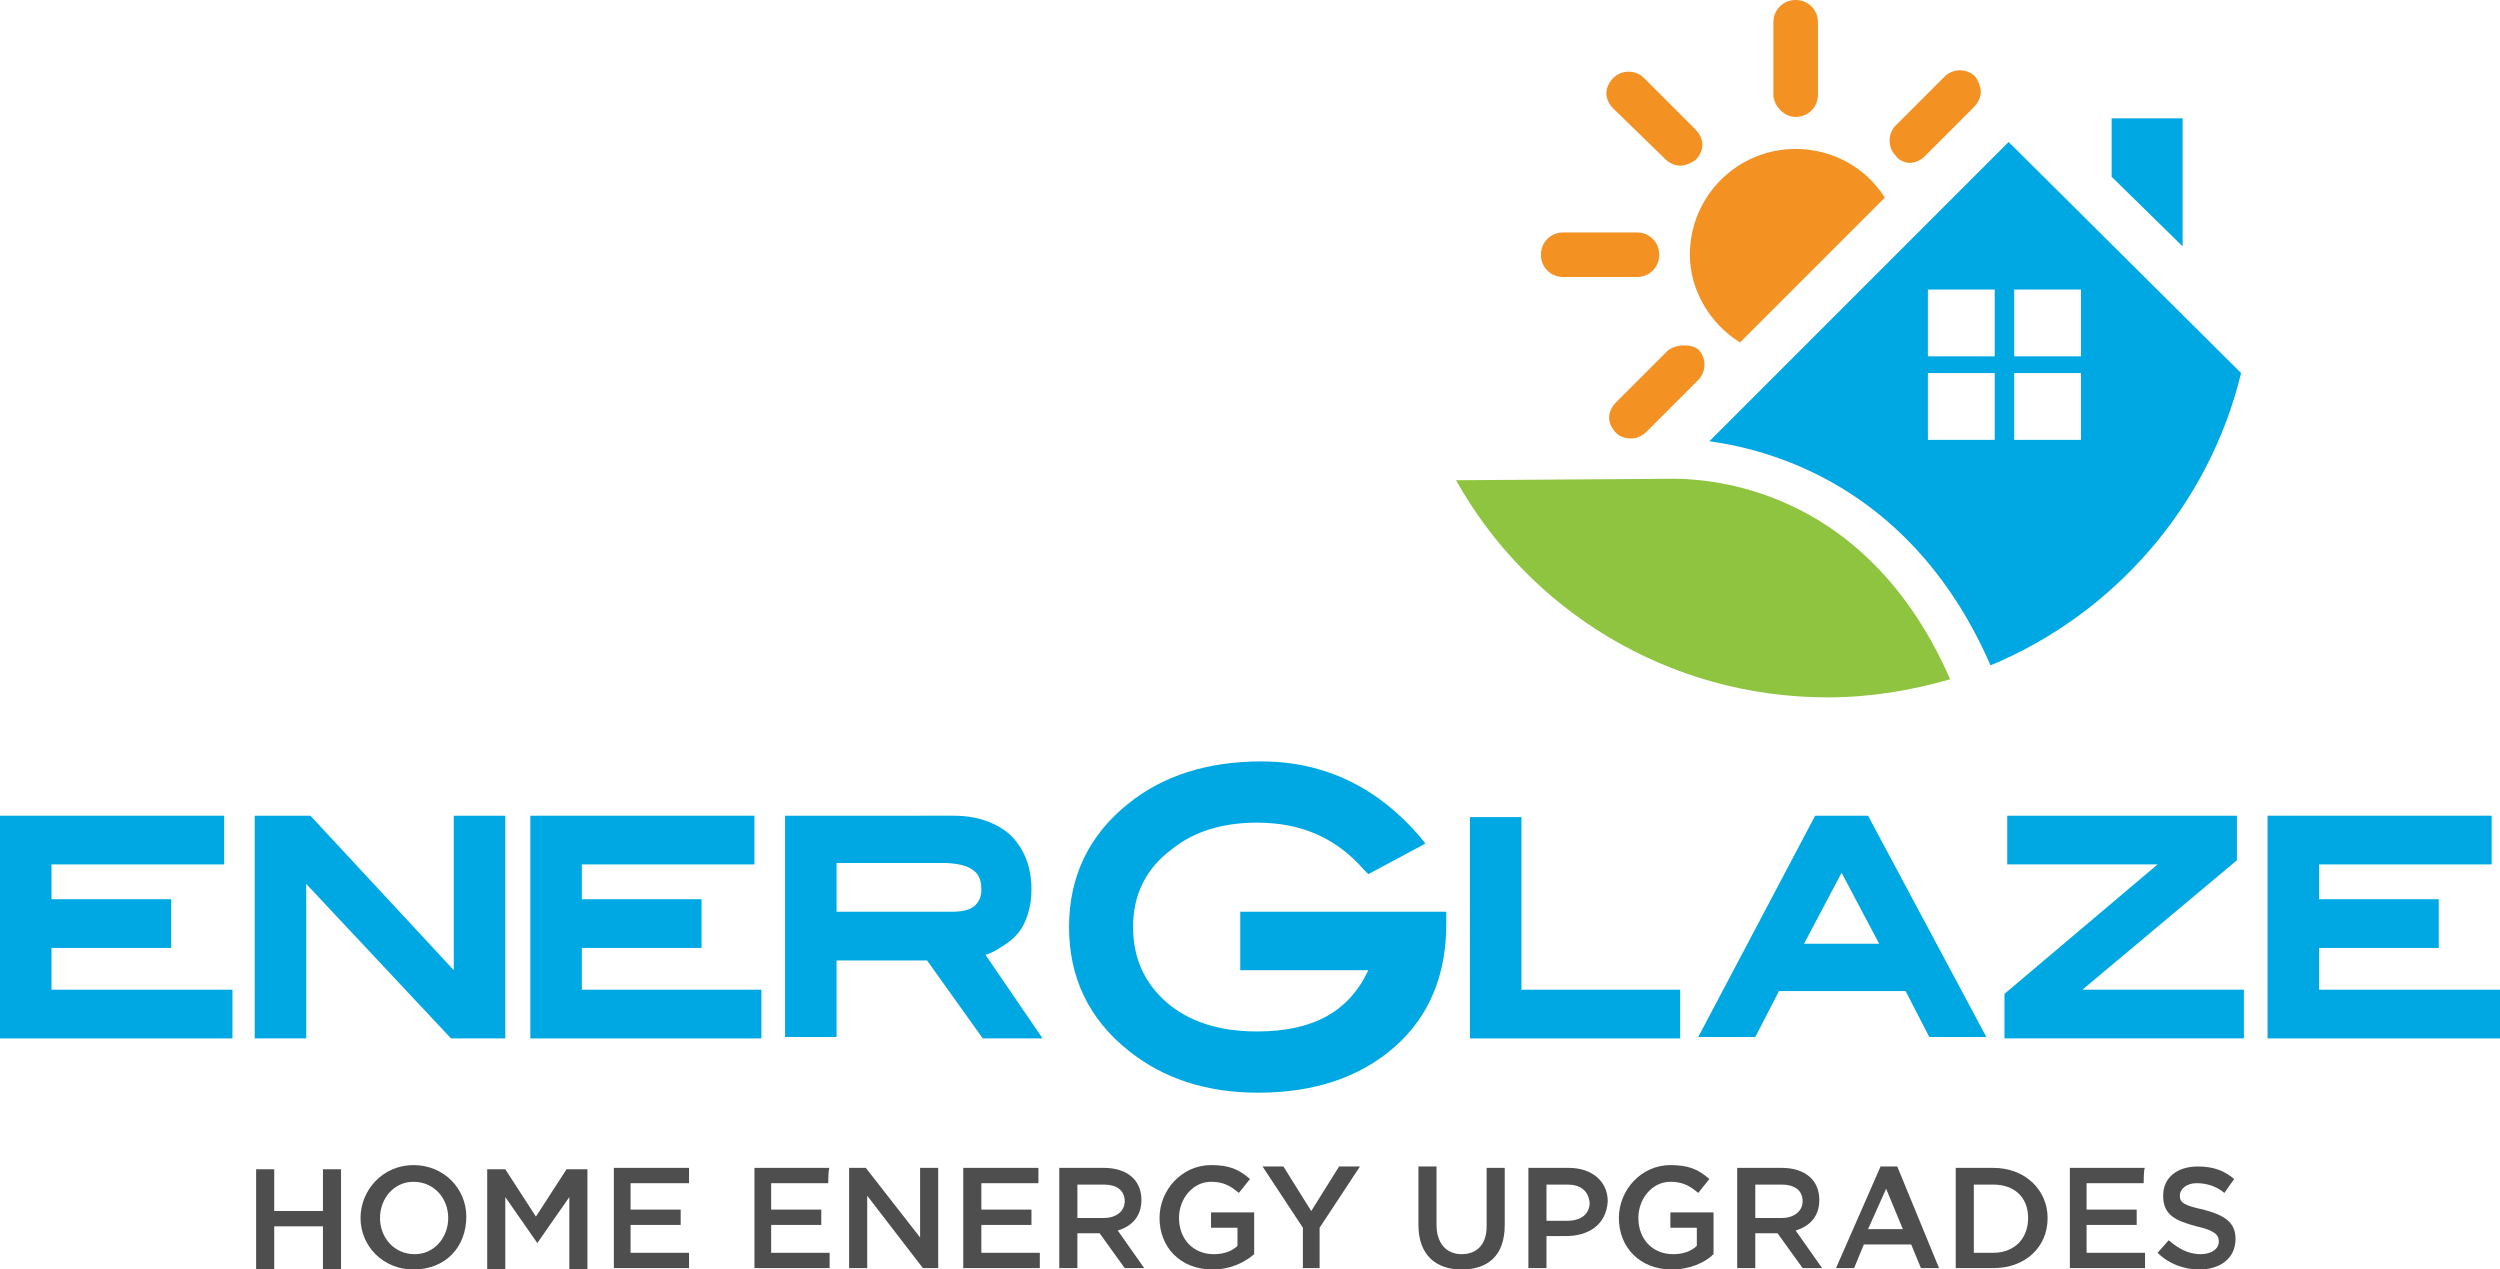 <?xml version="1.0" encoding="utf-8"?>
<!-- Generator: Adobe Illustrator 25.3.1, SVG Export Plug-In . SVG Version: 6.00 Build 0)  -->
<svg version="1.1" id="Layer_1" xmlns="http://www.w3.org/2000/svg" xmlns:xlink="http://www.w3.org/1999/xlink" x="0px" y="0px"
	 viewBox="0 0 179.6 91.2" style="enable-background:new 0 0 179.6 91.2;" xml:space="preserve">
<style type="text/css">
	.st0{fill:#00215B;}
	.st1{fill:#4FAEDD;}
	.st2{fill:none;stroke:#808285;stroke-width:1.5;}
	.st3{fill:#00A8E3;}
	.st4{fill:#F39123;}
	.st5{fill:#8FC441;}
	.st6{fill:#4E4E4F;}
</style>
<g>
	<g>
		<path class="st0" d="M331.9,26.6c0-1.1,0.9-1.9,1.9-1.9h7.6c2.4,0,4.3,0.7,5.5,1.9c0.9,0.9,1.4,2.1,1.3,3.5v0.1
			c-0.1,2.5-1.5,3.9-3.1,4.7c2.4,0.8,4.1,2.3,4.1,5.1v0.1c-0.1,3.8-3.2,5.8-7.9,5.8h-7.9c-1.1,0-1.8-0.8-1.8-1.9L331.9,26.6z
			 M341.4,42.5c2.5,0,4.1-1,4.1-2.9v-0.1c0-1.8-1.4-2.8-4.3-2.8h-5.9l-0.1,5.8H341.4z M340.5,33.6c2.4,0,4-0.9,4-2.9v-0.1
			c0-1.7-1.3-2.7-3.6-2.7h-5.3l-0.1,5.6h5V33.6z"/>
		<path class="st0" d="M350.9,37.9L350.9,37.9c0.1-4.6,3.8-8.4,8.6-8.4c4.9,0,8.4,3.7,8.3,8.2v0.1c-0.1,4.5-3.8,8.3-8.7,8.3
			C354.3,46.1,350.8,42.4,350.9,37.9z M364.2,37.9L364.2,37.9c0.1-2.9-1.9-5.2-4.8-5.2s-4.8,2.3-4.9,5v0.1c-0.1,2.8,1.9,5.1,4.7,5.1
			C362.2,42.9,364.1,40.6,364.2,37.9z"/>
		<path class="st0" d="M370.4,31.5c0-1,0.8-1.8,1.8-1.8s1.8,0.8,1.8,1.8v1.6c0.9-2,2.5-3.5,4.1-3.5c1.1,0,1.8,0.8,1.8,1.8
			s-0.7,1.6-1.5,1.7c-2.6,0.4-4.4,2.4-4.5,6.2l-0.1,4.7c0,1-0.8,1.8-1.9,1.8c-1,0-1.8-0.8-1.8-1.8L370.4,31.5z"/>
		<path class="st0" d="M396.5,44.1c0,1-0.8,1.8-1.8,1.8s-1.8-0.8-1.8-1.8v-1c-1.2,1.7-2.9,3-5.5,3c-3.7,0-7.3-3-7.2-8.2v-0.1
			c0.1-5.3,3.7-8.2,7.5-8.2c2.6,0,4.2,1.3,5.4,2.8l0.1-6.9c0-1,0.8-1.8,1.8-1.8s1.8,0.8,1.8,1.8L396.5,44.1z M383.9,37.8L383.9,37.8
			c-0.1,3.1,2,5.1,4.5,5.1c2.4,0,4.6-2,4.7-5.1v-0.1c0.1-3.1-2.1-5.1-4.5-5.1C386.1,32.7,384,34.6,383.9,37.8z"/>
		<path class="st0" d="M404.4,35.3L404.4,35.3c0.1-5.9,4.7-10.9,11.1-10.9c3.2,0,5.2,0.8,7.1,2.1c0.4,0.3,0.7,0.8,0.7,1.5
			c0,1-0.8,1.8-1.9,1.8c-0.5,0-0.8-0.2-1.1-0.4c-1.3-1-2.8-1.7-5.1-1.7c-3.9,0-6.9,3.4-7,7.4v0.1c-0.1,4.3,2.7,7.5,7,7.5
			c2,0,3.8-0.6,5.1-1.6l0.1-3.9h-4.1c-0.9,0-1.6-0.7-1.6-1.6c0-0.9,0.8-1.6,1.7-1.6h5.9c1.1,0,1.8,0.8,1.8,1.9l-0.1,5.6
			c0,1.1-0.5,1.8-1.3,2.3c-1.8,1.2-4.4,2.3-7.5,2.3C408.5,46.1,404.3,41.4,404.4,35.3z"/>
		<path class="st0" d="M426.4,41.2L426.4,41.2c0.1-3.5,2.8-5.2,6.7-5.2c1.8,0,3,0.3,4.3,0.7v-0.4c0-2.3-1.3-3.5-3.9-3.5
			c-1.4,0-2.5,0.2-3.5,0.6c-0.2,0.1-0.4,0.1-0.6,0.1c-0.8,0-1.5-0.7-1.5-1.5c0-0.7,0.5-1.2,1-1.4c1.5-0.6,3.1-0.9,5.1-0.9
			c2.4,0,4.1,0.6,5.2,1.8c1.1,1.1,1.7,2.8,1.6,4.9l-0.2,7.8c0,1-0.8,1.7-1.8,1.7c-1.1,0-1.8-0.7-1.7-1.5v-0.6
			c-1.1,1.3-2.8,2.3-5.2,2.3C428.9,46.1,426.3,44.3,426.4,41.2z M437.3,40v-1.1c-0.9-0.4-2.1-0.6-3.6-0.6c-2.3,0-3.7,1-3.8,2.6V41
			c0,1.5,1.3,2.4,3,2.4C435.4,43.4,437.2,42,437.3,40z M433.3,27.4c0-0.2,0.1-0.5,0.3-0.7l1.8-2.6c0.3-0.5,0.8-0.9,1.5-0.9
			c1,0,2.2,0.6,2.1,1.2c0,0.3-0.2,0.6-0.5,0.9l-2.1,1.9c-0.7,0.7-1.3,0.8-2.2,0.8C433.7,28,433.3,27.8,433.3,27.4z"/>
		<path class="st0" d="M444.3,31.5c0-1,0.8-1.8,1.8-1.8s1.8,0.8,1.8,1.8l-0.3,12.6c0,1-0.8,1.8-1.9,1.8c-1,0-1.8-0.8-1.8-1.8
			L444.3,31.5z M444.1,25.6c0-1.1,0.9-1.8,2.1-1.8s2.1,0.7,2,1.8v0.2c0,1.1-0.9,1.8-2.1,1.8s-2.1-0.7-2-1.8V25.6z"/>
		<path class="st0" d="M450.6,44.1c-0.4-0.2-0.7-0.7-0.7-1.3c0-0.8,0.7-1.5,1.5-1.5c0.3,0,0.6,0.1,0.8,0.2c1.5,1,3.1,1.5,4.5,1.5
			c1.6,0,2.5-0.7,2.5-1.7v-0.1c0-1.2-1.6-1.7-3.5-2.2c-2.3-0.7-4.9-1.6-4.9-4.7v-0.1c0.1-3,2.6-4.8,5.8-4.8c1.7,0,3.4,0.5,5,1.3
			c0.5,0.3,0.9,0.8,0.8,1.4c0,0.8-0.7,1.5-1.5,1.5c-0.3,0-0.5-0.1-0.7-0.2c-1.3-0.7-2.6-1.1-3.7-1.1c-1.4,0-2.2,0.7-2.3,1.6V34
			c0,1.2,1.7,1.7,3.5,2.3c2.3,0.7,4.9,1.8,4.8,4.6V41c-0.1,3.3-2.7,5-6,5C454.6,46,452.4,45.4,450.6,44.1z"/>
		<path class="st0" d="M330.9,70.8l0.4-18.6c0-0.7,0.6-1.2,1.2-1.2h13.1c0.6,0,1.1,0.5,1.1,1.1s-0.5,1.1-1.1,1.1h-11.9l-0.2,7.2H344
			c0.6,0,1.1,0.5,1.1,1.1s-0.5,1.1-1.1,1.1h-10.5l-0.2,7.4h12c0.6,0,1.1,0.5,1.1,1.1s-0.5,1.1-1.1,1.1h-13.2
			C331.4,72,330.9,71.5,330.9,70.8z"/>
		<path class="st0" d="M349.8,57.5c0-0.6,0.5-1.2,1.2-1.2s1.2,0.5,1.1,1.2v1.7c1.1-1.7,2.7-3,5.4-3c3.8,0,5.9,2.5,5.8,6.2l-0.2,8.6
			c0,0.7-0.5,1.2-1.2,1.2s-1.2-0.5-1.1-1.2l0.2-8.1c0.1-2.9-1.5-4.7-4.2-4.7s-4.7,2-4.8,4.9l-0.2,7.9c0,0.7-0.5,1.2-1.2,1.2
			s-1.2-0.5-1.1-1.2L349.8,57.5z"/>
		<path class="st0" d="M373.5,72.4c-4.3,0-7.7-3.3-7.6-8.1v-0.1c0.1-4.5,3.3-8.1,7.6-8.1c4.6,0,7.1,3.8,7,7.9c0,0.6-0.5,1.1-1.1,1.1
			h-11.2c0.3,3.4,2.6,5.3,5.4,5.3c1.9,0,3.4-0.8,4.5-1.8c0.2-0.1,0.4-0.3,0.7-0.3c0.6,0,1,0.5,1,1c0,0.3-0.1,0.5-0.4,0.7
			C378,71.5,376.2,72.4,373.5,72.4z M378.3,63.4c-0.2-2.8-1.8-5.3-4.8-5.3c-2.7,0-4.8,2.3-5.2,5.3H378.3z"/>
		<path class="st0" d="M383.7,57.5c0-0.6,0.5-1.2,1.2-1.2s1.2,0.5,1.1,1.2l-0.1,2.9c1.2-2.6,3.5-4.1,5.4-4.1c0.7,0,1.1,0.5,1.1,1.2
			c0,0.6-0.4,1.1-1,1.2c-3,0.4-5.5,2.6-5.6,7.1l-0.1,5.3c0,0.6-0.5,1.2-1.2,1.2s-1.2-0.5-1.1-1.2L383.7,57.5z"/>
		<path class="st0" d="M394,75.1c-0.4-0.2-0.6-0.5-0.6-1s0.5-1,1.1-1c0.2,0,0.4,0.1,0.5,0.1c1.6,1.1,3.4,1.7,5.5,1.7
			c3.4,0,5.7-1.9,5.8-5.5v-1.8c-1.4,1.8-3.3,3.3-6.2,3.3c-3.7,0-7.2-2.8-7.2-7.3v-0.1c0.1-4.5,3.8-7.3,7.5-7.3c2.9,0,4.8,1.4,6,3.1
			v-1.8c0-0.6,0.5-1.2,1.2-1.2s1.2,0.5,1.1,1.2l-0.2,11.8c-0.1,2.4-0.8,4.2-2.1,5.5c-1.4,1.4-3.5,2.1-6,2.1
			C398.1,76.9,395.9,76.3,394,75.1z M406.4,63.5L406.4,63.5c0.1-3.2-2.7-5.3-5.6-5.3s-5.4,2-5.5,5.2v0.1c-0.1,3.1,2.4,5.3,5.3,5.3
			C403.6,68.8,406.4,66.7,406.4,63.5z"/>
		<path class="st0" d="M412,76.5c-0.4-0.2-0.7-0.5-0.7-1c0-0.6,0.5-1,1-1c0.2,0,0.4,0.1,0.6,0.1c0.4,0.1,0.9,0.3,1.7,0.3
			c1.4,0,2.3-0.9,3.2-2.8l0.1-0.2l-6.2-13.8c-0.1-0.2-0.1-0.4-0.1-0.6c0-0.6,0.5-1.1,1.2-1.1c0.6,0,1,0.4,1.2,0.9l5.2,12.2l5.1-12.2
			c0.2-0.5,0.5-0.9,1.1-0.9s1.1,0.5,1.1,1.1c0,0.2-0.1,0.4-0.1,0.6L420,72.6c-1.4,3.2-2.9,4.4-5.3,4.4
			C413.6,76.9,412.8,76.8,412,76.5z"/>
	</g>
	<path class="st0" d="M283,73.5c-1.1,0-1.9-0.7-2.4-2c-3.5-9.6-2.9-20.6,1.8-31.8c4.4-10.6,12.5-20.9,22.7-29.2
		c2.2-1.8,4.4-2.9,5.8-2.9c0.7,0,1.3,0.3,1.7,0.8c5.3,6.6,8,14.3,8.1,23c0.1,8.2-2.3,16.7-6.9,25.4c-1.6,3.1-6,8.9-10.8,9.4
		c-0.1,0-0.3,0-0.4,0c-0.8,0-1.4-0.2-1.7-0.7c-0.9-1.4,0.2-4.9,1.3-6.9c5.4-10.2,5.1-21.1-1-30.9l-0.5-0.8l-0.6,0.7
		c-8,9.8-10.9,23.2-7.2,33.3c0.6,1.5-0.3,4.1-2.2,6.9C288.3,71.1,285.1,73.5,283,73.5L283,73.5z"/>
	<path class="st1" d="M330.2,97.1L330.2,97.1c-14.2-0.3-27.1-5-37.4-13.6l-0.4-0.3l-0.4,0.3c-9,7.1-19.3,11.5-30.7,13
		c-0.2,0-0.3,0-0.5,0c-1.1,0-1.7-0.5-1.8-1.7c-0.2-3.1,3.5-9.2,7.5-9.8c10-1.6,18.8-5.7,25.4-12c1-0.9,2.9-2.5,4.8-2.5
		c0.8,0,1.5,0.3,2.1,0.9c9.5,9.1,22.2,14.1,36.7,14.4c1.6,0,2.4,0.8,2.4,2.4C337.9,91.5,334.1,97.1,330.2,97.1L330.2,97.1z"/>
</g>
<line class="st2" x1="227.2" y1="-26.1" x2="227.2" y2="120.8"/>
<g>
	<g>
		<path class="st3" d="M89.1,69.7h9.2c-1.4,3-4,4.4-8,4.4c-2.7,0-4.9-0.7-6.5-2.1s-2.4-3.2-2.4-5.4c0-2.3,0.9-4.2,2.8-5.6
			c1.6-1.3,3.7-1.9,6.1-1.9c3.2,0,5.7,1.1,7.7,3.4l0.3,0.3l4.1-2.2l-0.4-0.5c-3-3.5-6.8-5.4-11.4-5.4c-3.8,0-7,1-9.5,3l0,0
			c-2.9,2.3-4.3,5.3-4.3,8.9s1.4,6.6,4.3,8.9c2.5,2,5.6,3,9.3,3c4,0,7.3-1.1,9.8-3.3c2.5-2.2,3.7-5.2,3.7-8.8v-0.9H89.1V69.7
			L89.1,69.7z"/>
		<polygon class="st3" points="3.7,68.1 12.3,68.1 12.3,64.6 3.7,64.6 3.7,62.1 16.1,62.1 16.1,58.6 0,58.6 0,74.6 16.7,74.6 
			16.7,71.1 3.7,71.1 		"/>
		<polygon class="st3" points="32.6,69.7 22.3,58.6 18.3,58.6 18.3,74.6 22,74.6 22,63.5 32.4,74.6 36.3,74.6 36.3,58.6 32.6,58.6 
					"/>
		<polygon class="st3" points="41.8,68.1 50.4,68.1 50.4,64.6 41.8,64.6 41.8,62.1 54.2,62.1 54.2,58.6 38.1,58.6 38.1,74.6 
			54.7,74.6 54.7,71.1 41.8,71.1 		"/>
		<path class="st3" d="M71.5,68.3c0.5-0.3,1-0.6,1.4-1s0.7-0.9,0.9-1.5c0.2-0.6,0.3-1.2,0.3-1.9c0-1.6-0.5-2.9-1.5-3.9
			c-1-0.9-2.4-1.4-4.1-1.4H56.4v15.9h3.7V69h6.5l4,5.6h4.3l-4.1-6C71.1,68.5,71.3,68.4,71.5,68.3z M70.5,63.9c0,0.6-0.2,0.9-0.5,1.2
			c-0.4,0.3-0.9,0.4-1.7,0.4h-8.2V62H68C70.2,62.1,70.5,63,70.5,63.9z"/>
		<polygon class="st3" points="109.3,58.7 105.6,58.7 105.6,74.6 120.7,74.6 120.7,71.1 109.3,71.1 		"/>
		<path class="st3" d="M130.4,58.6L122,74.5h4.1l1.7-3.3h9.1l1.7,3.3h4.1l-8.5-15.9H130.4z M135,67.8h-5.4l2.7-5.1L135,67.8z"/>
		<polygon class="st3" points="160.7,61.8 160.7,58.6 144.2,58.6 144.2,62.1 155,62.1 144,71.4 144,74.6 161.2,74.6 161.2,71.1 
			149.6,71.1 		"/>
		<polygon class="st3" points="166.6,71.1 166.6,68.1 175.2,68.1 175.2,64.6 166.6,64.6 166.6,62.1 179,62.1 179,58.6 162.9,58.6 
			162.9,74.6 179.6,74.6 179.6,71.1 		"/>
	</g>
	<g>
		<path class="st4" d="M129,8.4c0.9,0,1.6-0.7,1.6-1.6V1.6c0-0.9-0.7-1.6-1.6-1.6c-0.9,0-1.6,0.7-1.6,1.6v5.3
			C127.5,7.7,128.2,8.4,129,8.4z"/>
		<path class="st4" d="M112.3,19.9h5.3c0.9,0,1.6-0.7,1.6-1.6s-0.7-1.6-1.6-1.6h-5.3c-0.9,0-1.6,0.7-1.6,1.6
			C110.7,19.2,111.4,19.9,112.3,19.9z"/>
		<path class="st4" d="M119.8,25.2l-3.7,3.7c-0.3,0.3-0.5,0.7-0.5,1.1c0,0.4,0.2,0.8,0.5,1.1s0.7,0.4,1.1,0.4s0.8-0.2,1.1-0.5
			l3.7-3.7c0.6-0.6,0.6-1.6,0-2.2C121.5,24.7,120.4,24.7,119.8,25.2z"/>
		<path class="st4" d="M137.2,11.7c0.4,0,0.8-0.2,1.1-0.5l3.5-3.5c0.3-0.3,0.5-0.7,0.5-1.1c0-0.4-0.2-0.8-0.4-1.1
			c-0.6-0.6-1.6-0.6-2.2,0L136.2,9c-0.6,0.6-0.6,1.6,0,2.2C136.4,11.5,136.8,11.7,137.2,11.7z"/>
		<path class="st4" d="M119.6,11.4c0.3,0.3,0.7,0.5,1.1,0.5s0.8-0.2,1.1-0.4c0.3-0.3,0.5-0.7,0.5-1.1s-0.2-0.8-0.5-1.1l-3.7-3.7
			c-0.6-0.6-1.6-0.6-2.2,0c-0.3,0.3-0.5,0.7-0.5,1.1c0,0.4,0.2,0.8,0.5,1.1L119.6,11.4z"/>
		<path class="st4" d="M125,24.6l10.4-10.4c-1.3-2.1-3.7-3.5-6.4-3.5c-4.2,0-7.6,3.4-7.6,7.6C121.4,20.9,122.9,23.3,125,24.6z"/>
	</g>
	<path class="st5" d="M119.4,34.4l-14.8,0.1c5.2,9.3,15.2,15.6,26.7,15.6c3.1,0,6-0.5,8.8-1.3C133.4,33.5,120.4,34.4,119.4,34.4z"/>
	<g>
		<path class="st3" d="M144.3,10.2l-21.5,21.5c5.1,0.7,14.8,3.7,20.2,16.1c8.9-3.7,15.7-11.5,18-21L144.3,10.2z M143.3,31.6h-4.8
			v-4.8h4.8V31.6z M143.3,25.6h-4.8v-4.8h4.8V25.6z M149.5,31.6h-4.8v-4.8h4.8V31.6z M149.5,25.6h-4.8v-4.8h4.8V25.6z"/>
	</g>
	<g>
		<g>
			<polygon class="st3" points="156.8,8.5 151.7,8.5 151.7,12.7 156.8,17.7 			"/>
		</g>
	</g>
	<g>
		<path class="st6" d="M19.7,88.1v3.1h-1.3V84h1.3v3h3.5v-3h1.3v7.2h-1.3v-3.1H19.7z"/>
		<path class="st6" d="M29.7,91.2c-2.2,0-3.8-1.7-3.8-3.7s1.6-3.8,3.8-3.8s3.8,1.7,3.8,3.7C33.5,89.6,32,91.2,29.7,91.2z M29.7,84.9
			c-1.4,0-2.4,1.2-2.4,2.6s1,2.6,2.5,2.6c1.4,0,2.4-1.2,2.4-2.6S31.2,84.9,29.7,84.9z"/>
		<path class="st6" d="M38.6,89.3L38.6,89.3L36.3,86v5.2H35V84h1.3l2.2,3.4l2.2-3.4h1.5v7.2h-1.3V86L38.6,89.3z"/>
		<path class="st6" d="M49.4,85h-4.1v1.9h3.6V88h-3.6v2h4.2v1.1h-5.4v-7.2h5.4V85H49.4z"/>
		<path class="st6" d="M59.5,85h-4.1v1.9H59V88h-3.6v2h4.2v1.1h-5.4v-7.2h5.4C59.5,83.9,59.5,85,59.5,85z"/>
		<path class="st6" d="M66.1,83.9h1.3v7.2h-1.1l-4-5.2v5.2H61v-7.2h1.2l3.9,5V83.9z"/>
		<path class="st6" d="M74.6,85h-4.1v1.9h3.6V88h-3.6v2h4.2v1.1h-5.5v-7.2h5.4V85z"/>
		<path class="st6" d="M80.8,91.1L79,88.6h-1.6v2.5h-1.3v-7.2h3.2c1.7,0,2.7,0.9,2.7,2.3c0,1.2-0.7,1.9-1.7,2.2l1.9,2.7
			C82.3,91.1,80.8,91.1,80.8,91.1z M79.3,85.1h-1.9v2.4h1.9c0.9,0,1.5-0.5,1.5-1.2C80.8,85.5,80.2,85.1,79.3,85.1z"/>
		<path class="st6" d="M87.1,91.2c-2.3,0-3.8-1.6-3.8-3.7c0-2,1.6-3.8,3.7-3.8c1.3,0,2,0.3,2.8,1l-0.8,1c-0.6-0.5-1.1-0.8-2-0.8
			c-1.3,0-2.3,1.2-2.3,2.6c0,1.5,1,2.6,2.5,2.6c0.7,0,1.3-0.2,1.7-0.6v-1.3H87v-1.1h3.1v3C89.4,90.7,88.4,91.2,87.1,91.2z"/>
		<path class="st6" d="M94.9,91.1h-1.3v-2.9l-2.9-4.4h1.5l2,3.2l2-3.2h1.5l-2.9,4.4v2.9H94.9z"/>
		<path class="st6" d="M108.1,88c0,2.2-1.2,3.2-3.1,3.2s-3.1-1.1-3.1-3.2v-4.2h1.3V88c0,1.3,0.7,2.1,1.8,2.1c1.1,0,1.8-0.7,1.8-2
			v-4.2h1.3L108.1,88L108.1,88z"/>
		<path class="st6" d="M112.5,88.8h-1.4v2.3h-1.3v-7.2h2.9c1.7,0,2.8,1,2.8,2.4C115.4,88,114.1,88.8,112.5,88.8z M112.6,85.1h-1.5
			v2.6h1.5c1,0,1.6-0.5,1.6-1.3C114.1,85.5,113.5,85.1,112.6,85.1z"/>
		<path class="st6" d="M120.1,91.2c-2.3,0-3.8-1.6-3.8-3.7c0-2,1.6-3.8,3.7-3.8c1.3,0,2,0.3,2.8,1l-0.8,1c-0.6-0.5-1.1-0.8-2-0.8
			c-1.3,0-2.3,1.2-2.3,2.6c0,1.5,1,2.6,2.5,2.6c0.7,0,1.3-0.2,1.7-0.6v-1.3H120v-1.1h3.1v3C122.5,90.7,121.4,91.2,120.1,91.2z"/>
		<path class="st6" d="M129.5,91.1l-1.8-2.5h-1.6v2.5h-1.3v-7.2h3.2c1.7,0,2.7,0.9,2.7,2.3c0,1.2-0.7,1.9-1.7,2.2l1.9,2.7
			C130.9,91.1,129.5,91.1,129.5,91.1z M128,85.1h-1.9v2.4h1.9c0.9,0,1.5-0.5,1.5-1.2C129.5,85.5,128.9,85.1,128,85.1z"/>
		<path class="st6" d="M139.3,91.1H138l-0.7-1.7h-3.4l-0.7,1.7h-1.3l3.2-7.3h1.2L139.3,91.1z M135.5,85.4l-1.3,2.9h2.5L135.5,85.4z"
			/>
		<path class="st6" d="M143.2,91.1h-2.7v-7.2h2.7c2.3,0,3.9,1.6,3.9,3.6C147.1,89.6,145.5,91.1,143.2,91.1z M143.2,85.1h-1.4V90h1.4
			c1.5,0,2.5-1,2.5-2.5S144.7,85.1,143.2,85.1z"/>
		<path class="st6" d="M154,85h-4.1v1.9h3.6V88h-3.6v2h4.2v1.1h-5.4v-7.2h5.4C154,83.9,154,85,154,85z"/>
		<path class="st6" d="M158.3,86.9c1.5,0.4,2.3,0.9,2.3,2.1c0,1.4-1.1,2.2-2.6,2.2c-1.1,0-2.2-0.4-3-1.2l0.8-0.9
			c0.7,0.6,1.4,1,2.3,1c0.8,0,1.3-0.4,1.3-0.9s-0.3-0.8-1.6-1.1c-1.5-0.4-2.4-0.8-2.4-2.2c0-1.3,1-2.1,2.5-2.1
			c1.1,0,1.9,0.3,2.6,0.9l-0.7,1c-0.6-0.5-1.3-0.7-2-0.7s-1.2,0.4-1.2,0.9C156.6,86.4,156.9,86.6,158.3,86.9z"/>
	</g>
</g>
</svg>
